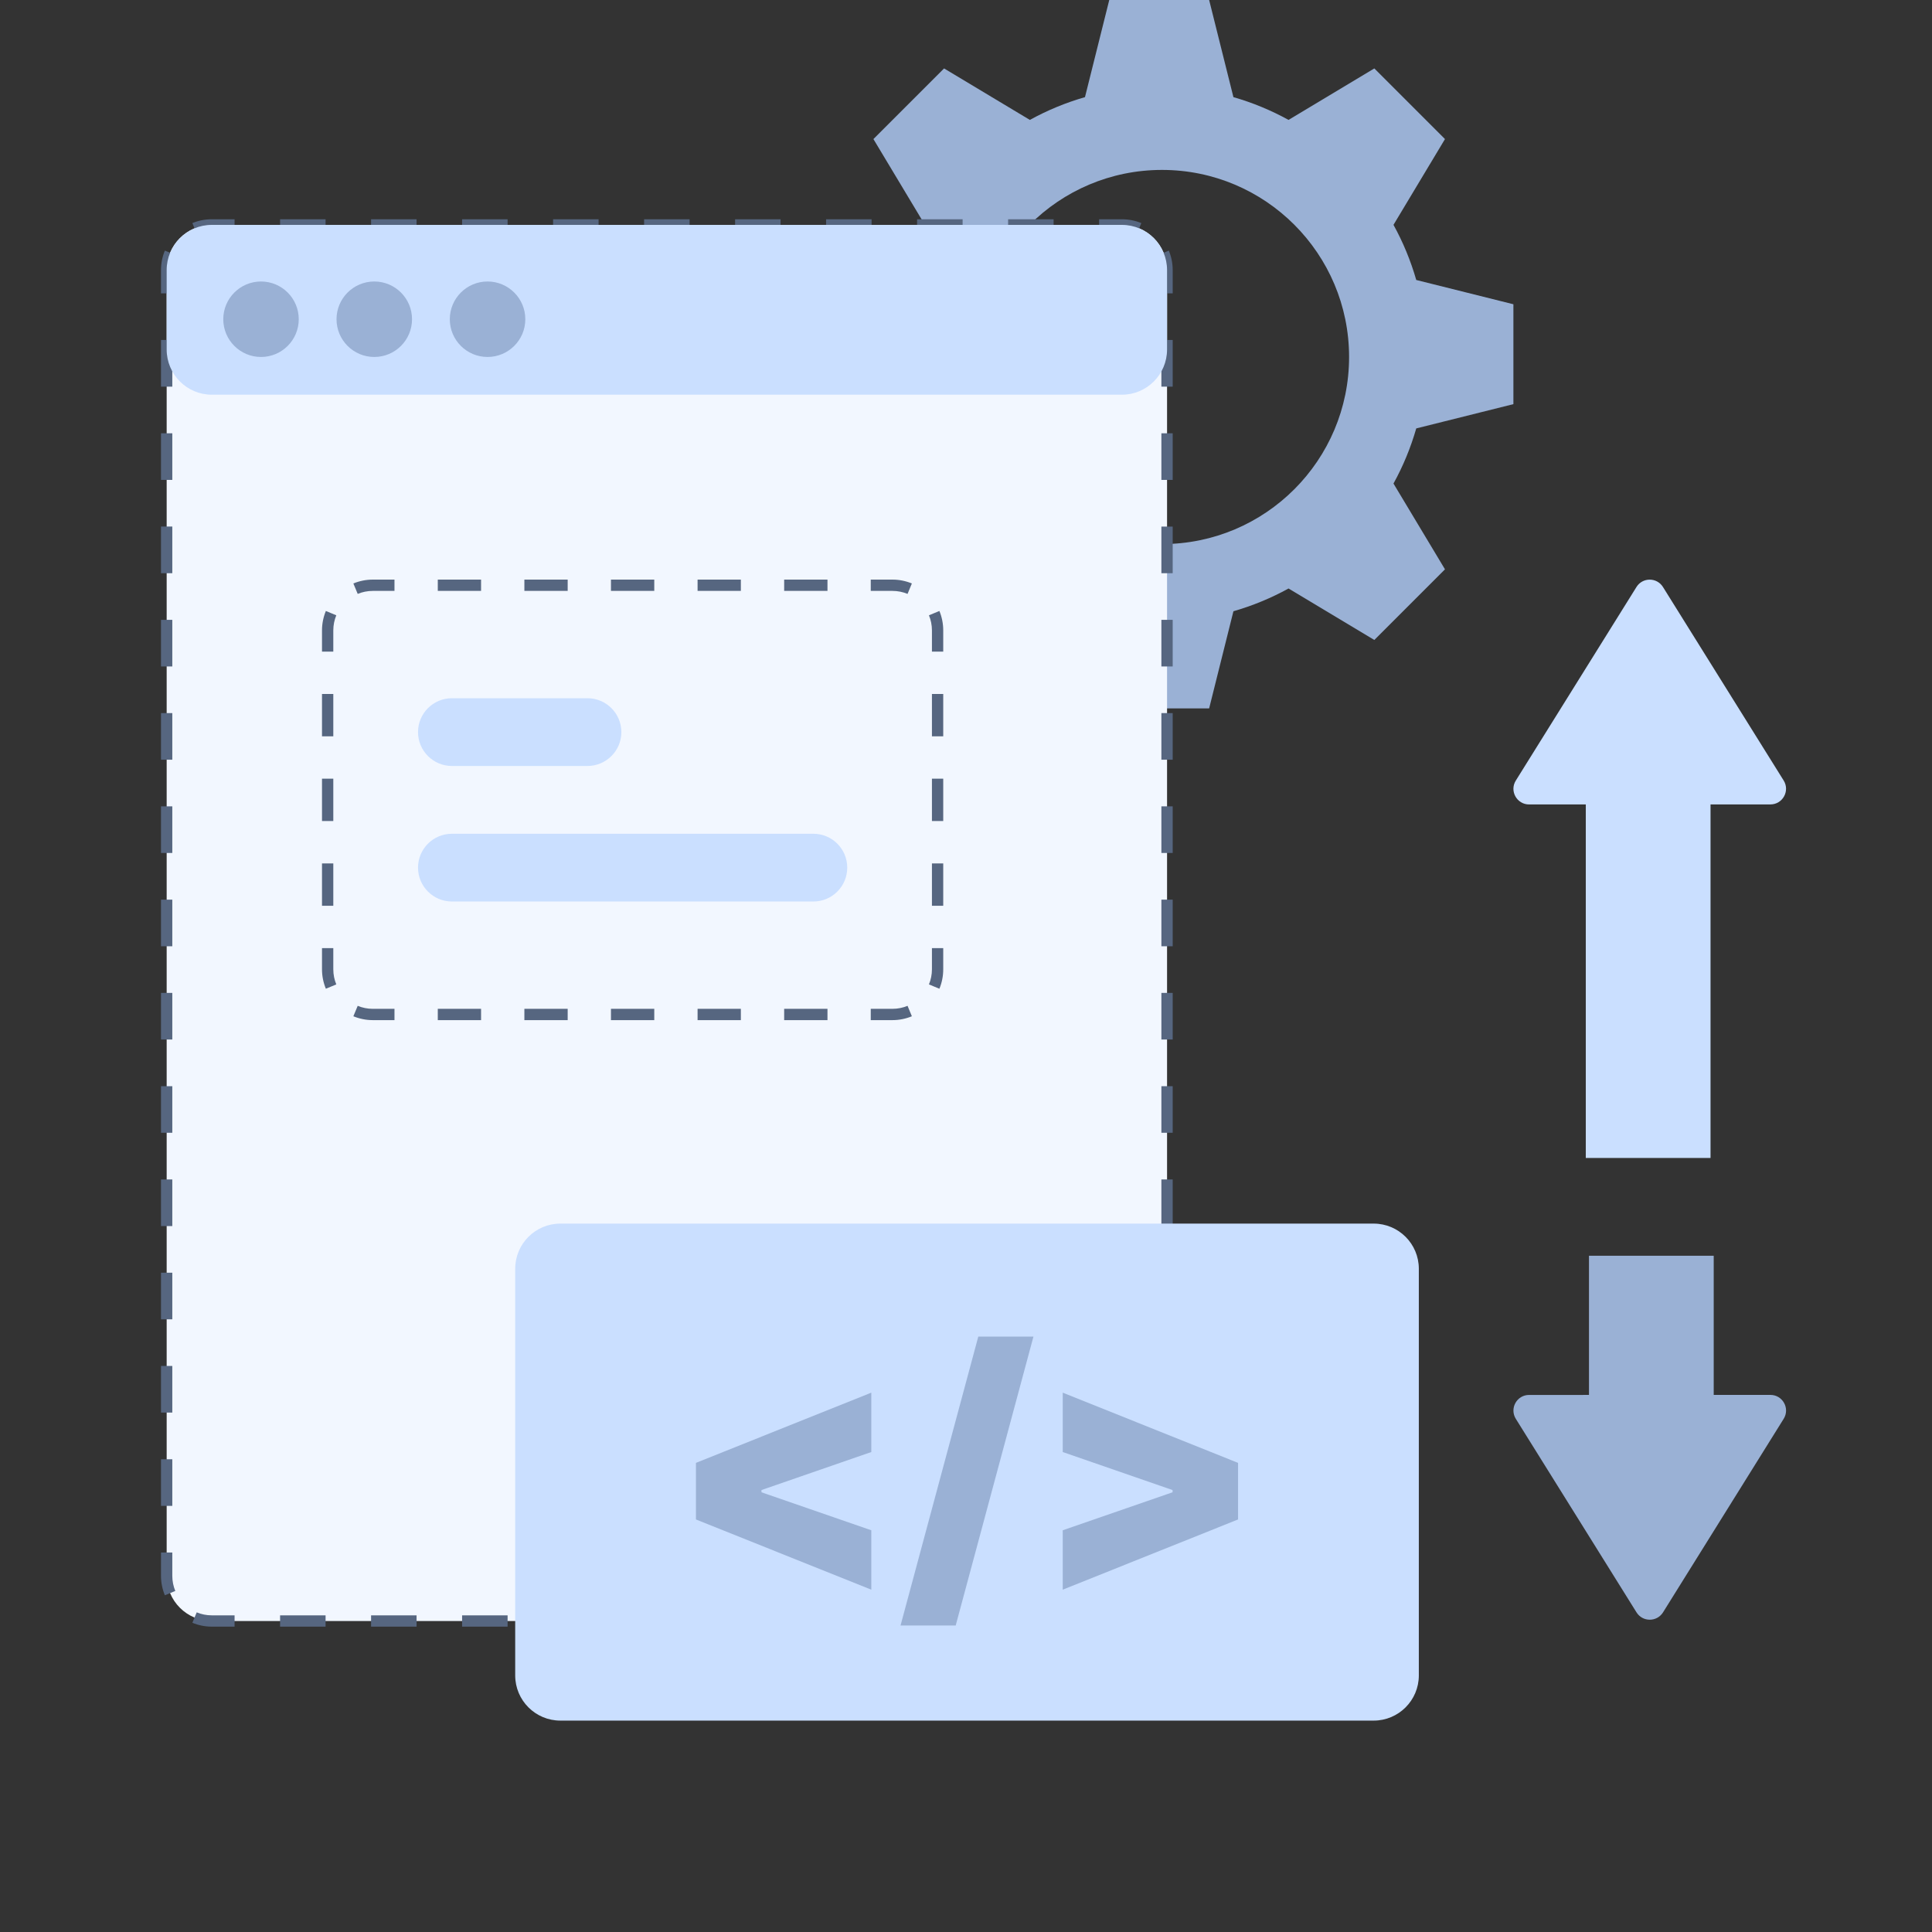 <svg width="60" height="60" viewBox="0 0 60 60" fill="none" xmlns="http://www.w3.org/2000/svg">
<rect x="0" y="0" width="60" height="60" fill="#333333" stroke="none"/>
<g clip-path="url(#clip0_6669_20231)">
<path fill-rule="evenodd" clip-rule="evenodd" d="M33.695 18.983L34.449 22H37.551L38.305 18.983C38.903 18.811 39.478 18.573 40.017 18.276L42.681 19.875L44.875 17.681L43.276 15.017C43.574 14.478 43.811 13.903 43.983 13.305L47 12.551V9.449L43.983 8.695C43.811 8.097 43.574 7.522 43.276 6.983L44.875 4.319L42.681 2.125L40.017 3.724C39.474 3.425 38.9 3.187 38.305 3.017L37.551 0H34.449L33.695 3.017C33.1 3.187 32.526 3.425 31.983 3.724L29.319 2.125L27.125 4.319L28.724 6.983C28.426 7.522 28.189 8.097 28.017 8.695L25 9.449V12.551L28.017 13.305C28.189 13.903 28.426 14.478 28.724 15.017L27.125 17.681L29.319 19.875L31.983 18.276C32.522 18.573 33.097 18.811 33.695 18.983ZM36.087 16.897C39.296 16.897 41.897 14.296 41.897 11.087C41.897 7.878 39.296 5.277 36.087 5.277C32.878 5.277 30.276 7.878 30.276 11.087C30.276 14.296 32.878 16.897 36.087 16.897Z" fill="#9AB1D5"/>
<path d="M49.248 24.14C49.248 23.23 49.795 22.492 50.47 22.492L51.9 22.492C52.575 22.492 53.122 23.23 53.122 24.14L53.122 35.961L49.248 35.961L49.248 24.14Z" fill="#CADFFF"/>
<path d="M50.822 18.23C51.011 17.925 51.455 17.925 51.645 18.23L55.393 24.239C55.595 24.563 55.362 24.982 54.981 24.982L47.487 24.983C47.106 24.983 46.873 24.564 47.075 24.241L50.822 18.23Z" fill="#CADFFF"/>
<path d="M53.221 44.977C53.221 45.437 52.674 45.811 51.999 45.811L50.569 45.811C49.894 45.811 49.347 45.437 49.347 44.977L49.347 38.999L53.221 38.999L53.221 44.977Z" fill="#9AB1D5"/>
<path d="M51.647 50.073C51.457 50.377 51.013 50.378 50.823 50.073L47.075 44.063C46.874 43.74 47.106 43.321 47.487 43.321L54.982 43.32C55.363 43.32 55.595 43.739 55.394 44.062L51.647 50.073Z" fill="#9AB1D5"/>
<path d="M5.176 8.388C5.176 7.613 5.804 6.984 6.579 6.984H34.841C35.616 6.984 36.244 7.613 36.244 8.388V48.939C36.244 49.714 35.616 50.342 34.841 50.342H6.579C5.804 50.342 5.176 49.714 5.176 48.939V8.388Z" fill="#F2F7FF"/>
<path fill-rule="evenodd" clip-rule="evenodd" d="M6.579 7.159C6.412 7.159 6.253 7.193 6.109 7.252L5.974 6.928C6.161 6.851 6.365 6.809 6.579 6.809H7.285V7.159H6.579ZM10.111 7.159H8.698V6.809H10.111V7.159ZM12.937 7.159H11.524V6.809H12.937V7.159ZM15.764 7.159H14.351V6.809H15.764V7.159ZM18.59 7.159H17.177V6.809H18.59V7.159ZM21.416 7.159H20.003V6.809H21.416V7.159ZM24.242 7.159H22.829V6.809H24.242V7.159ZM27.068 7.159H25.655V6.809H27.068V7.159ZM29.895 7.159H28.481V6.809H29.895V7.159ZM32.721 7.159H31.308V6.809H32.721V7.159ZM34.84 7.159H34.134V6.809H34.84C35.054 6.809 35.258 6.851 35.445 6.928L35.31 7.252C35.166 7.193 35.007 7.159 34.84 7.159ZM5.444 7.917C5.384 8.062 5.351 8.22 5.351 8.387V9.111H5V8.387C5 8.173 5.043 7.969 5.12 7.783L5.444 7.917ZM36.068 8.387C36.068 8.22 36.035 8.062 35.975 7.917L36.299 7.783C36.376 7.969 36.419 8.173 36.419 8.387V9.111H36.068V8.387ZM5.351 10.559V12.008H5V10.559H5.351ZM36.068 12.008V10.559H36.419V12.008H36.068ZM5.351 13.456V14.904H5V13.456H5.351ZM36.068 14.904V13.456H36.419V14.904H36.068ZM5.351 16.352V17.801H5V16.352H5.351ZM36.068 17.801V16.353H36.419V17.801H36.068ZM5.351 19.249V20.697H5V19.249H5.351ZM36.068 20.697V19.249H36.419V20.697H36.068ZM5.351 22.146V23.594H5V22.146H5.351ZM36.068 23.594V22.146H36.419V23.594H36.068ZM5.351 25.042V26.49H5V25.042H5.351ZM36.068 26.49V25.042H36.419V26.49H36.068ZM5.351 27.939V29.387H5V27.939H5.351ZM36.068 29.387V27.939H36.419V29.387H36.068ZM5.351 30.835V32.283H5V30.835H5.351ZM36.068 32.283V30.835H36.419V32.283H36.068ZM5.351 33.732V35.18H5V33.732H5.351ZM36.068 35.18V33.732H36.419V35.18H36.068ZM5.351 36.628V38.076H5V36.628H5.351ZM36.068 38.076V36.628H36.419V38.076H36.068ZM5.351 39.525V40.973H5V39.525H5.351ZM36.068 40.973V39.525H36.419V40.973H36.068ZM5.351 42.421V43.869H5V42.421H5.351ZM36.068 43.869V42.421H36.419V43.869H36.068ZM5.351 45.318V46.766H5V45.318H5.351ZM36.068 46.766V45.318H36.419V46.766H36.068ZM5.351 48.214V48.938C5.351 49.105 5.384 49.264 5.444 49.408L5.12 49.543C5.043 49.356 5 49.152 5 48.938V48.214H5.351ZM36.068 48.938V48.214H36.419V48.938C36.419 49.152 36.376 49.356 36.299 49.543L35.975 49.408C36.035 49.264 36.068 49.105 36.068 48.938ZM6.109 50.073C6.253 50.133 6.412 50.166 6.579 50.166H7.285V50.517H6.579C6.365 50.517 6.161 50.474 5.974 50.397L6.109 50.073ZM34.84 50.166C35.007 50.166 35.166 50.133 35.31 50.073L35.445 50.397C35.258 50.474 35.054 50.517 34.84 50.517H34.134V50.166H34.84ZM8.698 50.166H10.111V50.517H8.698V50.166ZM11.524 50.166H12.937V50.517H11.524V50.166ZM14.351 50.166H15.764V50.517H14.351V50.166ZM17.177 50.166H18.59V50.517H17.177V50.166ZM20.003 50.166H21.416V50.517H20.003V50.166ZM22.829 50.166H24.242V50.517H22.829V50.166ZM25.655 50.166H27.068V50.517H25.655V50.166ZM28.481 50.166H29.895V50.517H28.481V50.166ZM31.308 50.166H32.721V50.517H31.308V50.166Z" fill="#566680"/>
<path d="M5.176 8.388C5.176 7.613 5.804 6.984 6.579 6.984H34.841C35.616 6.984 36.244 7.613 36.244 8.388V10.854C36.244 11.629 35.616 12.258 34.841 12.258H6.579C5.804 12.258 5.176 11.629 5.176 10.854V8.388Z" fill="#CADFFF"/>
<path d="M6.934 9.914C6.934 9.267 7.459 8.742 8.106 8.742C8.753 8.742 9.278 9.267 9.278 9.914C9.278 10.561 8.753 11.086 8.106 11.086C7.459 11.086 6.934 10.561 6.934 9.914Z" fill="#9AB1D5"/>
<path d="M10.451 9.914C10.451 9.267 10.976 8.742 11.624 8.742C12.271 8.742 12.796 9.267 12.796 9.914C12.796 10.561 12.271 11.086 11.624 11.086C10.976 11.086 10.451 10.561 10.451 9.914Z" fill="#9AB1D5"/>
<path d="M13.969 9.914C13.969 9.267 14.494 8.742 15.141 8.742C15.788 8.742 16.314 9.267 16.314 9.914C16.314 10.561 15.788 11.086 15.141 11.086C14.494 11.086 13.969 10.561 13.969 9.914Z" fill="#9AB1D5"/>
<path d="M16 39.403C16 38.628 16.628 38 17.403 38L42.66 38C43.435 38 44.063 38.628 44.063 39.403L44.063 52.032C44.063 52.806 43.435 53.435 42.66 53.435L17.403 53.435C16.628 53.435 16 52.806 16 52.032L16 39.403Z" fill="#CADFFF"/>
<path d="M10.176 19.579C10.176 18.804 10.804 18.176 11.579 18.176L27.715 18.176C28.49 18.176 29.118 18.804 29.118 19.579L29.118 30.103C29.118 30.878 28.49 31.506 27.715 31.506L11.579 31.506C10.804 31.506 10.176 30.878 10.176 30.103L10.176 19.579Z" fill="#F2F7FF"/>
<path fill-rule="evenodd" clip-rule="evenodd" d="M11.579 18.351C11.412 18.351 11.253 18.384 11.109 18.444L10.974 18.12C11.161 18.043 11.365 18 11.579 18L12.251 18L12.251 18.351L11.579 18.351ZM14.94 18.351L13.596 18.351L13.596 18L14.94 18L14.94 18.351ZM17.63 18.351L16.285 18.351L16.285 18L17.63 18L17.63 18.351ZM20.319 18.351L18.974 18.351L18.974 18L20.319 18L20.319 18.351ZM23.008 18.351L21.664 18.351L21.664 18L23.008 18L23.008 18.351ZM25.698 18.351L24.353 18.351L24.353 18L25.698 18L25.698 18.351ZM27.715 18.351L27.042 18.351L27.042 18L27.715 18C27.928 18 28.133 18.043 28.319 18.12L28.185 18.444C28.04 18.384 27.882 18.351 27.715 18.351ZM10.444 19.109C10.384 19.253 10.351 19.412 10.351 19.578L10.351 20.236L10 20.236L10 19.578C10 19.365 10.043 19.161 10.12 18.974L10.444 19.109ZM28.942 19.578C28.942 19.412 28.909 19.253 28.849 19.109L29.174 18.974C29.251 19.161 29.293 19.365 29.293 19.578L29.293 20.236L28.942 20.236L28.942 19.578ZM28.942 22.867L28.942 21.552L29.293 21.552L29.293 22.867L28.942 22.867ZM10.351 21.552L10.351 22.867L10 22.867L10 21.552L10.351 21.552ZM10.351 24.183L10.351 25.498L10 25.498L10 24.183L10.351 24.183ZM28.942 25.498L28.942 24.183L29.293 24.183L29.293 25.498L28.942 25.498ZM10.351 26.814L10.351 28.129L10 28.129L10 26.814L10.351 26.814ZM28.942 28.129L28.942 26.814L29.293 26.814L29.293 28.129L28.942 28.129ZM10.351 29.445L10.351 30.102C10.351 30.269 10.384 30.428 10.444 30.572L10.12 30.706C10.043 30.52 10 30.316 10 30.102L10 29.445L10.351 29.445ZM28.942 30.102L28.942 29.445L29.293 29.445L29.293 30.102C29.293 30.316 29.251 30.52 29.174 30.706L28.849 30.572C28.909 30.428 28.942 30.269 28.942 30.102ZM11.109 31.237C11.253 31.297 11.412 31.33 11.579 31.33L12.251 31.33L12.251 31.681L11.579 31.681C11.365 31.681 11.161 31.638 10.974 31.561L11.109 31.237ZM27.715 31.33C27.882 31.33 28.04 31.297 28.185 31.237L28.319 31.561C28.133 31.638 27.928 31.681 27.715 31.681L27.042 31.681L27.042 31.33L27.715 31.33ZM13.596 31.33L14.94 31.33L14.94 31.681L13.596 31.681L13.596 31.33ZM16.285 31.33L17.63 31.33L17.63 31.681L16.285 31.681L16.285 31.33ZM18.974 31.33L20.319 31.33L20.319 31.681L18.974 31.681L18.974 31.33ZM21.664 31.33L23.008 31.33L23.008 31.681L21.664 31.681L21.664 31.33ZM24.353 31.33L25.698 31.33L25.698 31.681L24.353 31.681L24.353 31.33Z" fill="#566680"/>
<path d="M12.982 22.736C12.982 22.155 13.454 21.684 14.035 21.684H18.244C18.825 21.684 19.297 22.155 19.297 22.736C19.297 23.317 18.825 23.788 18.244 23.788H14.035C13.454 23.788 12.982 23.317 12.982 22.736Z" fill="#CADFFF"/>
<path d="M12.982 26.945C12.982 26.364 13.454 25.893 14.035 25.893H25.26C25.841 25.893 26.312 26.364 26.312 26.945C26.312 27.526 25.841 27.997 25.26 27.997H14.035C13.454 27.997 12.982 27.526 12.982 26.945Z" fill="#CADFFF"/>
<path d="M38.449 47.188L33.004 49.369V47.524L36.473 46.324L36.415 46.412V46.207L36.473 46.295L33.004 45.094V43.25L38.449 45.431V47.188Z" fill="#9AB1D5"/>
<path d="M32.095 41.508L29.68 50.481H27.967L30.382 41.508H32.095Z" fill="#9AB1D5"/>
<path d="M21.613 47.188V45.431L27.059 43.25V45.094L23.59 46.295L23.648 46.207V46.412L23.59 46.324L27.059 47.524V49.369L21.613 47.188Z" fill="#9AB1D5"/>
</g>
<defs>
<clipPath id="clip0_6669_20231">
<rect width="60" height="60" fill="white"/>
</clipPath>
</defs>
</svg>
